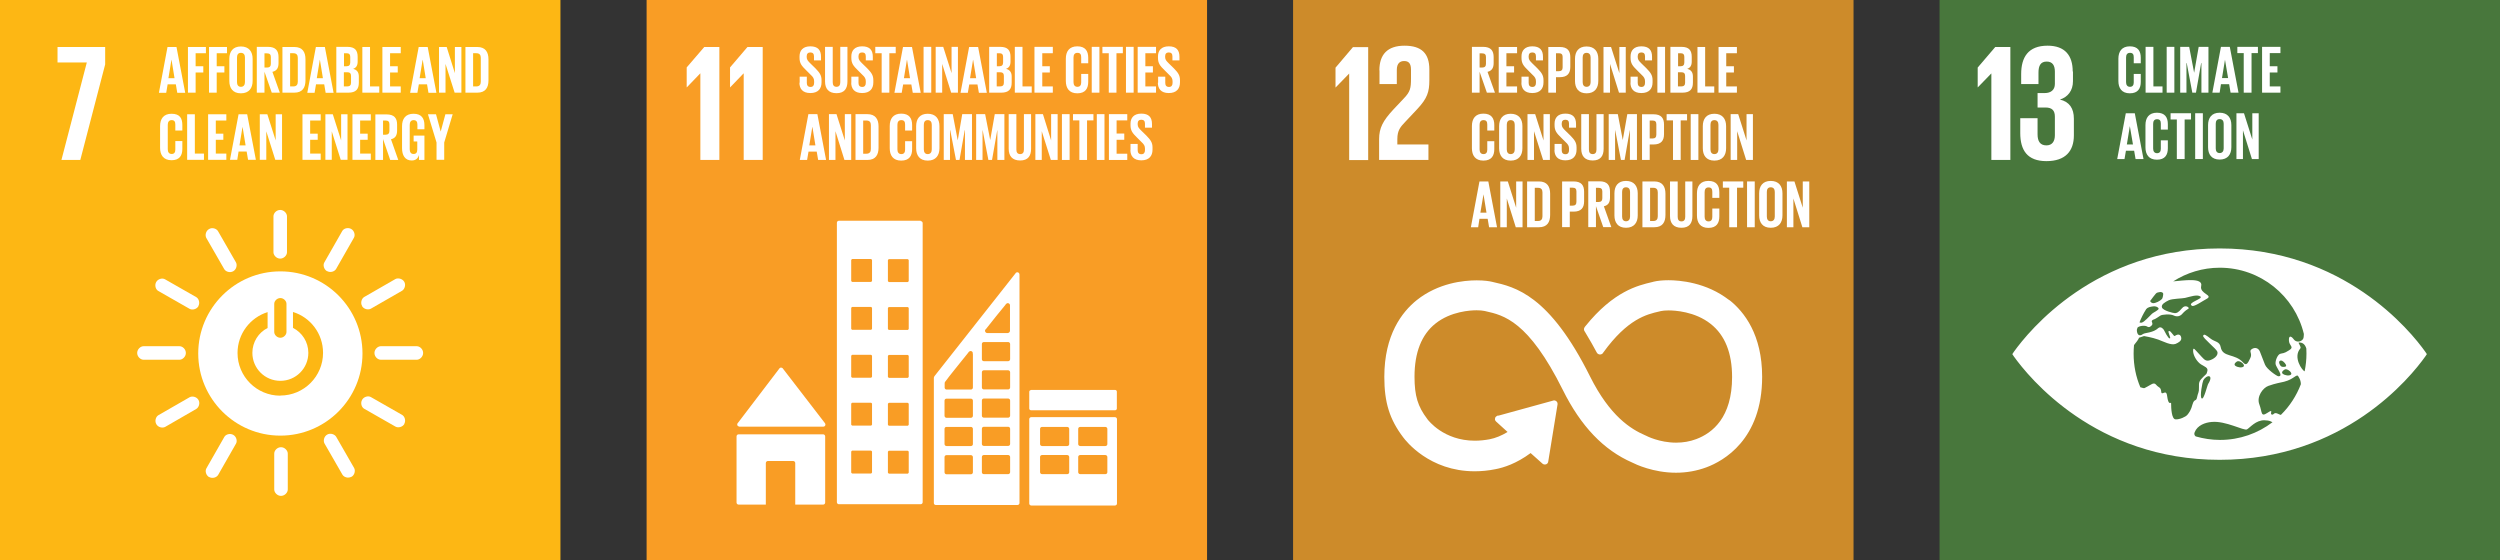 <?xml version="1.0" encoding="UTF-8"?>
<svg xmlns="http://www.w3.org/2000/svg" viewBox="0 0 192.08 43.06">
  <rect x="0" y="0" width="192.08" height="43.06" fill="#333333" stroke="none"/>
  <g id="Layer_1" data-name="Layer 1"/>
  <g id="Layer_2" data-name="Layer 2">
    <g id="Layer_1-2" data-name="Layer 1">
      <rect width="43.06" height="43.06" fill="#fdb714"/>
      <polygon points="4.42 4.8 6.67 4.8 4.72 12.29 6.17 12.29 8.08 4.95 8.08 3.61 4.42 3.61 4.42 4.8" fill="#fff"/>
      <path d="M13.18,4.6h0l.23,1.41h-.47l.23-1.41Zm-.31-.99l-.66,3.52h.56l.11-.65h.63l.11,.65h.61l-.67-3.52h-.67Z" fill="#fff"/>
      <polygon points="14.44 3.61 14.44 7.12 15.03 7.12 15.03 5.57 15.62 5.57 15.62 5.09 15.03 5.09 15.03 4.09 15.82 4.09 15.82 3.61 14.44 3.61" fill="#fff"/>
      <polygon points="16.06 3.61 16.06 7.12 16.65 7.12 16.65 5.57 17.24 5.57 17.24 5.09 16.65 5.09 16.65 4.09 17.44 4.09 17.44 3.61 16.06 3.61" fill="#fff"/>
      <path d="M18.82,6.31v-1.89c0-.21-.09-.36-.31-.36s-.3,.15-.3,.36v1.89c0,.21,.09,.36,.3,.36s.31-.15,.31-.36m-1.2-.09v-1.7c0-.55,.27-.95,.89-.95s.9,.4,.9,.95v1.7c0,.54-.27,.95-.9,.95s-.89-.41-.89-.95" fill="#fff"/>
      <path d="M20.32,4.09v1.1h.2c.2,0,.29-.1,.29-.29v-.52c0-.19-.09-.28-.29-.28h-.2Zm0,1.42v1.61h-.59V3.6h.86c.6,0,.81,.3,.81,.79v.45c0,.38-.13,.6-.47,.68l.57,1.6h-.62l-.56-1.61Z" fill="#fff"/>
      <path d="M22.54,6.64c.25,0,.34-.15,.34-.36v-1.84c0-.21-.09-.35-.34-.35h-.25v2.55h.25Zm.93-2.09v1.63c0,.54-.22,.94-.86,.94h-.91V3.61h.91c.64,0,.86,.4,.86,.94" fill="#fff"/>
      <path d="M24.58,4.6h0l.23,1.41h-.47l.23-1.41Zm-.31-.99l-.66,3.52h.56l.11-.65h.63l.11,.65h.61l-.67-3.52h-.67Z" fill="#fff"/>
      <path d="M26.42,5.54v1.1h.26c.2,0,.29-.1,.29-.28v-.53c0-.19-.09-.28-.3-.28h-.25Zm0-.45h.21c.19,0,.28-.1,.28-.29v-.43c0-.19-.09-.28-.28-.28h-.2v1Zm-.59-1.49h.86c.59,0,.79,.28,.79,.77v.36c0,.3-.11,.48-.35,.56,.3,.07,.44,.27,.44,.59v.47c0,.5-.22,.77-.81,.77h-.92V3.6Z" fill="#fff"/>
      <polygon points="27.84 3.61 27.84 7.12 29.14 7.12 29.14 6.64 28.43 6.64 28.43 3.61 27.84 3.61" fill="#fff"/>
      <polygon points="29.38 3.61 29.38 7.12 30.79 7.12 30.79 6.64 29.97 6.64 29.97 5.57 30.56 5.57 30.56 5.09 29.97 5.09 29.97 4.09 30.79 4.09 30.79 3.61 29.38 3.61" fill="#fff"/>
      <path d="M32.48,4.6h0l.23,1.41h-.47l.23-1.41Zm-.31-.99l-.66,3.52h.56l.11-.65h.63l.11,.65h.61l-.67-3.52h-.67Z" fill="#fff"/>
      <polygon points="34.95 3.61 34.95 5.62 34.32 3.61 33.73 3.61 33.73 7.12 34.23 7.12 34.23 4.91 34.93 7.12 35.45 7.12 35.45 3.61 34.95 3.61" fill="#fff"/>
      <path d="M36.6,6.64c.25,0,.34-.15,.34-.36v-1.84c0-.21-.09-.35-.34-.35h-.25v2.55h.25Zm.93-2.09v1.63c0,.54-.22,.94-.86,.94h-.91V3.61h.91c.63,0,.86,.4,.86,.94" fill="#fff"/>
      <path d="M12.3,11.38v-1.69c0-.55,.26-.95,.88-.95,.65,0,.83,.36,.83,.88v.41h-.54v-.46c0-.22-.07-.34-.28-.34s-.3,.15-.3,.36v1.88c0,.21,.09,.36,.3,.36s.28-.14,.28-.34v-.65h.54v.6c0,.5-.21,.87-.83,.87s-.88-.4-.88-.95" fill="#fff"/>
      <polygon points="14.38 8.78 14.38 12.28 15.67 12.28 15.67 11.8 14.97 11.8 14.97 8.78 14.38 8.78" fill="#fff"/>
      <polygon points="15.99 8.78 15.99 12.28 17.39 12.28 17.39 11.8 16.58 11.8 16.58 10.74 17.16 10.74 17.16 10.27 16.58 10.27 16.58 9.26 17.39 9.26 17.39 8.78 15.99 8.78" fill="#fff"/>
      <path d="M18.64,9.77h0l.23,1.4h-.47l.23-1.4Zm-.31-.99l-.66,3.5h.56l.1-.64h.62l.11,.64h.6l-.67-3.5h-.67Z" fill="#fff"/>
      <polygon points="21.18 8.78 21.18 10.79 20.54 8.78 19.96 8.78 19.96 12.28 20.46 12.28 20.46 10.09 21.15 12.28 21.67 12.28 21.67 8.78 21.18 8.78" fill="#fff"/>
      <polygon points="23.24 8.78 23.24 12.28 24.64 12.28 24.64 11.8 23.83 11.8 23.83 10.74 24.41 10.74 24.41 10.27 23.83 10.27 23.83 9.26 24.64 9.26 24.64 8.78 23.24 8.78" fill="#fff"/>
      <polygon points="26.21 8.78 26.21 10.79 25.57 8.78 25 8.78 25 12.28 25.49 12.28 25.49 10.09 26.18 12.28 26.7 12.28 26.7 8.78 26.21 8.78" fill="#fff"/>
      <polygon points="27.08 8.78 27.08 12.28 28.49 12.28 28.49 11.8 27.67 11.8 27.67 10.74 28.25 10.74 28.25 10.27 27.67 10.27 27.67 9.26 28.49 9.26 28.49 8.78 27.08 8.78" fill="#fff"/>
      <path d="M29.43,9.26v1.09h.2c.2,0,.29-.11,.29-.29v-.52c0-.19-.09-.28-.29-.28h-.2Zm0,1.42v1.61h-.59v-3.5h.86c.59,0,.81,.29,.81,.78v.45c0,.38-.13,.6-.47,.68l.56,1.59h-.62l-.55-1.61Z" fill="#fff"/>
      <path d="M31.77,10.42h.84v1.87h-.42v-.38c-.08,.26-.24,.42-.56,.42-.51,0-.74-.4-.74-.94v-1.7c0-.55,.26-.95,.88-.95s.84,.36,.84,.88v.31h-.54v-.36c0-.21-.08-.34-.29-.34s-.3,.15-.3,.36v1.88c0,.21,.09,.36,.29,.36s.29-.11,.29-.34v-.62h-.28v-.46Z" fill="#fff"/>
      <polygon points="34.22 8.78 33.86 10.11 33.86 10.11 33.5 8.78 32.88 8.78 33.54 10.95 33.54 12.28 34.13 12.28 34.13 10.95 34.78 8.78 34.22 8.78" fill="#fff"/>
      <path d="M21.59,38.1c.28,0,.52-.25,.52-.49v-2.76c0-.23-.23-.49-.52-.49s-.52,.25-.52,.49v2.76c0,.23,.23,.49,.52,.49" fill="#fff"/>
      <path d="M21.53,30.4c-1.81,0-3.28-1.47-3.28-3.28,0-1.47,.97-2.72,2.31-3.14v1.22c-.7,.35-1.17,1.08-1.17,1.91,0,1.19,.96,2.15,2.15,2.15s2.15-.96,2.15-2.15c0-.84-.48-1.56-1.18-1.92v-1.22c1.34,.41,2.31,1.66,2.31,3.14,0,1.81-1.47,3.28-3.28,3.28m-.47-7.05c0-.21,.21-.44,.47-.44s.47,.23,.47,.44v2.17c0,.21-.21,.44-.47,.44s-.47-.23-.47-.44v-2.17Zm.47-2.49c-3.48,0-6.31,2.83-6.31,6.31s2.83,6.31,6.31,6.31,6.31-2.82,6.31-6.31-2.83-6.31-6.31-6.31" fill="#fff"/>
      <path d="M14.28,27.12c0-.29-.25-.52-.49-.52h-2.76c-.23,0-.49,.23-.49,.52s.26,.52,.49,.52h2.76c.23,0,.49-.23,.49-.52" fill="#fff"/>
      <path d="M32.51,27.12c0-.29-.25-.52-.49-.52h-2.76c-.23,0-.49,.23-.49,.52s.25,.52,.49,.52h2.76c.23,0,.49-.23,.49-.52" fill="#fff"/>
      <path d="M21.53,19.87c.28,0,.52-.25,.52-.49v-2.76c0-.23-.23-.49-.52-.49s-.52,.25-.52,.49v2.76c0,.23,.23,.49,.52,.49" fill="#fff"/>
      <path d="M15.24,23.52c.14-.25,.04-.57-.16-.69l-2.4-1.37c-.2-.12-.54-.04-.68,.21-.14,.25-.04,.58,.17,.69l2.4,1.37c.2,.11,.54,.04,.68-.21" fill="#fff"/>
      <path d="M31.06,32.57c.14-.25,.04-.57-.16-.69l-2.4-1.37c-.2-.12-.54-.04-.68,.21-.14,.25-.04,.58,.17,.69l2.4,1.37c.2,.11,.54,.04,.68-.21" fill="#fff"/>
      <path d="M25.13,20.83c.25,.14,.57,.04,.69-.16l1.37-2.4c.12-.2,.04-.54-.21-.68-.25-.14-.58-.04-.69,.17l-1.37,2.4c-.12,.2-.04,.54,.21,.68" fill="#fff"/>
      <path d="M16.07,36.65c.25,.14,.57,.04,.69-.16l1.37-2.4c.12-.2,.04-.54-.21-.68-.25-.14-.58-.04-.69,.17l-1.37,2.4c-.12,.2-.04,.54,.21,.68" fill="#fff"/>
      <path d="M17.92,20.84c.25-.14,.32-.48,.21-.68l-1.38-2.4c-.12-.2-.45-.31-.69-.16-.25,.14-.32,.48-.21,.68l1.38,2.4c.12,.2,.44,.3,.69,.16" fill="#fff"/>
      <path d="M27,36.64c.25-.14,.32-.48,.21-.68l-1.38-2.4c-.12-.2-.45-.31-.69-.17-.25,.14-.32,.48-.21,.68l1.38,2.4c.12,.2,.44,.3,.69,.16" fill="#fff"/>
      <path d="M27.81,23.51c.14,.25,.48,.32,.68,.21l2.4-1.38c.2-.12,.31-.45,.17-.69s-.48-.32-.68-.21l-2.4,1.38c-.2,.12-.3,.45-.16,.69" fill="#fff"/>
      <path d="M12.01,32.59c.14,.25,.48,.32,.68,.21l2.39-1.38c.2-.12,.31-.45,.17-.69-.14-.25-.48-.32-.68-.21l-2.4,1.38c-.2,.12-.3,.44-.16,.69" fill="#fff"/>
      <rect x="49.68" width="43.06" height="43.06" fill="#f99d25"/>
      <polygon points="52.76 5.18 52.76 6.71 52.77 6.71 53.8 5.64 53.81 5.64 53.81 12.29 55.27 12.29 55.27 3.61 54.11 3.61 52.76 5.18" fill="#fff"/>
      <polygon points="56.09 5.18 56.09 6.71 56.1 6.71 57.13 5.64 57.14 5.64 57.14 12.29 58.6 12.29 58.6 3.61 57.43 3.61 56.09 5.18" fill="#fff"/>
      <path d="M56.78,32.78h6.48c.09,0,.16-.07,.16-.16,0-.04-.02-.08-.04-.11h0l-3.22-4.18-.03-.04s-.07-.05-.12-.05c-.04,0-.07,.02-.1,.04l-.02,.02-.03,.04-3.14,4.12-.05,.06s-.03,.06-.03,.09c0,.09,.07,.16,.16,.16" fill="#fff"/>
      <path d="M63.24,33.37h-6.49c-.09,0-.16,.07-.16,.16v5.08c0,.09,.07,.16,.16,.16h2.09v-3.19c0-.09,.07-.16,.16-.16h1.94c.09,0,.16,.07,.16,.16v3.19h2.14c.09,0,.16-.07,.16-.16v-5.08c0-.09-.07-.16-.16-.16" fill="#fff"/>
      <path d="M85.08,34.12c0,.09-.07,.15-.16,.15h-1.92c-.09,0-.16-.07-.16-.15v-1.17c0-.09,.07-.15,.16-.15h1.92c.09,0,.16,.07,.16,.15v1.17Zm0,2.16c0,.09-.07,.15-.16,.15h-1.92c-.09,0-.16-.07-.16-.15v-1.17c0-.09,.07-.15,.16-.15h1.92c.09,0,.16,.07,.16,.15v1.17Zm-2.93-2.16c0,.09-.07,.15-.16,.15h-1.92c-.09,0-.16-.07-.16-.15v-1.17c0-.09,.07-.15,.16-.15h1.92c.09,0,.16,.07,.16,.15v1.17Zm0,2.16c0,.09-.07,.15-.16,.15h-1.92c-.09,0-.16-.07-.16-.15v-1.17c0-.09,.07-.15,.16-.15h1.92c.09,0,.16,.07,.16,.15v1.17Zm3.51-4.23h-6.42c-.09,0-.16,.07-.16,.15v6.49c0,.08,.07,.15,.16,.15h6.42c.09,0,.16-.07,.16-.15v-6.49c0-.08-.07-.15-.16-.15" fill="#fff"/>
      <path d="M69.82,21.59s-.04,.08-.08,.08h-1.44s-.08-.04-.08-.08v-1.6s.04-.08,.08-.08h1.44s.08,.04,.08,.08v1.6Zm0,3.68s-.04,.08-.08,.08h-1.44s-.08-.04-.08-.08v-1.6s.04-.08,.08-.08h1.44s.08,.04,.08,.08v1.6Zm0,3.68s-.04,.08-.08,.08h-1.44s-.08-.04-.08-.08v-1.6s.04-.08,.08-.08h1.44s.08,.04,.08,.08v1.6Zm0,3.68s-.04,.08-.08,.08h-1.44s-.08-.04-.08-.08v-1.6s.04-.08,.08-.08h1.44s.08,.04,.08,.08v1.6Zm0,3.68s-.04,.08-.08,.08h-1.44s-.08-.04-.08-.08v-1.6s.04-.08,.08-.08h1.44s.08,.04,.08,.08v1.6Zm-2.82-14.73s-.04,.08-.08,.08h-1.44s-.08-.04-.08-.08v-1.6s.04-.08,.08-.08h1.44s.08,.04,.08,.08v1.6Zm0,3.68s-.04,.08-.08,.08h-1.44s-.08-.04-.08-.08v-1.6s.04-.08,.08-.08h1.44s.08,.04,.08,.08v1.6Zm0,3.68s-.04,.08-.08,.08h-1.44s-.08-.04-.08-.08v-1.6s.04-.08,.08-.08h1.44s.08,.04,.08,.08v1.6Zm0,3.68s-.04,.08-.08,.08h-1.44s-.08-.04-.08-.08v-1.6s.04-.08,.08-.08h1.44s.08,.04,.08,.08v1.6Zm0,3.68s-.04,.08-.08,.08h-1.44s-.08-.04-.08-.08v-1.6s.04-.08,.08-.08h1.44s.08,.04,.08,.08v1.6Zm3.74-19.34h-6.29c-.08,0-.15,.07-.15,.15v21.48c0,.08,.07,.15,.15,.15h6.29c.08,0,.15-.07,.15-.15V17.14c0-.09-.07-.15-.15-.15" fill="#fff"/>
      <path d="M79.22,29.96h6.46c.07,0,.13,.06,.13,.13v1.3c0,.07-.06,.13-.13,.13h-6.47c-.07,0-.13-.06-.13-.13v-1.29c0-.07,.06-.13,.13-.13Z" fill="#fff"/>
      <path d="M77.61,27.6c0,.08-.07,.15-.15,.15h-1.87c-.09,0-.15-.07-.15-.15v-1.17c0-.09,.07-.15,.15-.15h1.87c.08,0,.15,.07,.15,.15v1.17Zm0,2.17c0,.08-.07,.15-.15,.15h-1.87c-.09,0-.15-.07-.15-.15v-1.17c0-.09,.07-.15,.15-.15h1.87c.08,0,.15,.07,.15,.15v1.17Zm0,2.17c0,.08-.07,.15-.15,.15h-1.87c-.09,0-.15-.07-.15-.15v-1.17c0-.09,.07-.15,.15-.15h1.87c.08,0,.15,.07,.15,.15v1.17Zm0,2.17c0,.09-.07,.15-.15,.15h-1.87c-.09,0-.15-.07-.15-.15v-1.17c0-.09,.07-.15,.15-.15h1.87c.08,0,.15,.07,.15,.15v1.17Zm0,2.17c0,.08-.07,.15-.15,.15h-1.87c-.09,0-.15-.07-.15-.15v-1.17c0-.09,.07-.15,.15-.15h1.87c.08,0,.15,.07,.15,.15v1.17Zm-2.86-9.08v2.58c0,.08-.07,.15-.15,.15h-1.87c-.09,0-.15-.07-.15-.15v-.31h0s0-.05,.01-.07c0,0,0,0,0-.02,0,0,0-.02,.01-.02,0,0,.01-.02,.02-.03,.24-.34,1.32-1.67,1.77-2.23l.04-.06s.08-.07,.14-.07c.09,0,.16,.06,.17,.14v.07Zm0,4.75c0,.08-.07,.15-.15,.15h-1.88c-.08,0-.15-.07-.15-.15v-1.17c0-.09,.07-.15,.15-.15h1.88c.08,0,.15,.07,.15,.15v1.17Zm0,2.17c0,.09-.07,.15-.15,.15h-1.88c-.08,0-.15-.07-.15-.15v-1.17c0-.09,.07-.15,.15-.15h1.88c.08,0,.15,.07,.15,.15v1.17Zm0,2.17c0,.08-.07,.15-.15,.15h-1.88c-.08,0-.15-.07-.15-.15v-1.17c0-.09,.07-.15,.15-.15h1.88c.08,0,.15,.07,.15,.15v1.17Zm.98-10.97l.04-.06c.42-.54,1.13-1.42,1.48-1.84l.04-.06s.08-.07,.14-.07c.08,0,.15,.06,.17,.14v1.98c0,.1-.08,.17-.17,.18h-1.58c-.09,0-.17-.08-.17-.18,0-.04,.01-.08,.04-.11m2.6-4.26c-.02-.07-.08-.12-.16-.12-.03,0-.06,.01-.09,.03h-.01l-.05,.07-6.18,7.84-.03,.04s-.05,.07-.05,.12h0v9.63c0,.09,.07,.15,.15,.15h6.28c.08,0,.15-.07,.15-.15V21.11s0-.05-.01-.07" fill="#fff"/>
      <path d="M61.44,6.36v-.47h.55v.48c0,.2,.09,.31,.29,.31,.19,0,.27-.13,.27-.31v-.13c0-.2-.08-.33-.27-.5l-.35-.35c-.34-.33-.5-.53-.5-.94v-.12c0-.44,.25-.77,.83-.77s.82,.29,.82,.8v.28h-.54v-.31c0-.2-.09-.3-.28-.3-.17,0-.28,.09-.28,.29v.07c0,.2,.11,.31,.28,.48l.38,.37c.32,.33,.48,.53,.48,.92v.17c0,.48-.26,.82-.86,.82s-.84-.34-.84-.8" fill="#fff"/>
      <path d="M65.11,3.6v2.66c0,.54-.23,.9-.84,.9s-.88-.35-.88-.9V3.6h.59v2.72c0,.21,.08,.35,.29,.35s.29-.14,.29-.35V3.6h.54Z" fill="#fff"/>
      <path d="M65.41,6.36v-.47h.55v.48c0,.2,.09,.31,.29,.31,.19,0,.27-.13,.27-.31v-.13c0-.2-.08-.33-.27-.5l-.35-.35c-.34-.33-.49-.53-.49-.94v-.12c0-.44,.25-.77,.83-.77s.82,.29,.82,.8v.28h-.54v-.31c0-.2-.09-.3-.28-.3-.17,0-.28,.09-.28,.29v.07c0,.2,.11,.31,.28,.48l.38,.37c.32,.33,.48,.53,.48,.92v.17c0,.48-.26,.82-.86,.82s-.84-.34-.84-.8" fill="#fff"/>
      <polygon points="67.25 3.6 67.25 4.09 67.74 4.09 67.74 7.12 68.33 7.12 68.33 4.09 68.82 4.09 68.82 3.6 67.25 3.6" fill="#fff"/>
      <path d="M69.69,4.6h0l.23,1.41h-.47l.23-1.41Zm-.31-.99l-.66,3.52h.56l.11-.64h.63l.11,.64h.61l-.67-3.52h-.67Z" fill="#fff"/>
      <rect x="70.96" y="3.6" width=".59" height="3.52" fill="#fff"/>
      <polygon points="73.11 3.6 73.11 5.62 72.47 3.6 71.89 3.6 71.89 7.12 72.39 7.12 72.39 4.91 73.08 7.12 73.6 7.12 73.6 3.6 73.11 3.6" fill="#fff"/>
      <path d="M74.77,4.6h0l.23,1.41h-.47l.23-1.41Zm-.31-.99l-.66,3.52h.56l.11-.64h.63l.11,.64h.61l-.67-3.52h-.67Z" fill="#fff"/>
      <path d="M76.58,5.54v1.1h.26c.2,0,.29-.1,.29-.28v-.53c0-.19-.09-.28-.3-.28h-.25Zm0-.45h.21c.19,0,.28-.1,.28-.29v-.43c0-.19-.09-.28-.28-.28h-.2v1Zm-.59-1.49h.86c.59,0,.79,.28,.79,.77v.36c0,.3-.11,.48-.35,.56,.3,.07,.44,.27,.44,.59v.47c0,.5-.22,.77-.81,.77h-.92V3.6Z" fill="#fff"/>
      <polygon points="77.97 3.6 77.97 7.12 79.27 7.12 79.27 6.64 78.56 6.64 78.56 3.6 77.97 3.6" fill="#fff"/>
      <polygon points="79.48 3.6 79.48 7.12 80.89 7.12 80.89 6.64 80.08 6.64 80.08 5.57 80.66 5.57 80.66 5.09 80.08 5.09 80.08 4.09 80.89 4.09 80.89 3.6 79.48 3.6" fill="#fff"/>
      <path d="M81.89,6.21v-1.7c0-.55,.26-.95,.88-.95s.84,.36,.84,.88v.42h-.54v-.46c0-.22-.07-.34-.29-.34s-.3,.15-.3,.36v1.89c0,.21,.09,.36,.3,.36s.29-.14,.29-.34v-.65h.54v.61c0,.5-.21,.88-.84,.88s-.88-.41-.88-.95" fill="#fff"/>
      <rect x="83.88" y="3.6" width=".59" height="3.52" fill="#fff"/>
      <polygon points="84.7 3.6 84.7 4.09 85.19 4.09 85.19 7.12 85.78 7.12 85.78 4.09 86.27 4.09 86.27 3.6 84.7 3.6" fill="#fff"/>
      <rect x="86.51" y="3.6" width=".59" height="3.52" fill="#fff"/>
      <polygon points="87.41 3.6 87.41 7.12 88.82 7.12 88.82 6.64 88 6.64 88 5.57 88.58 5.57 88.58 5.09 88 5.09 88 4.09 88.82 4.09 88.82 3.6 87.41 3.6" fill="#fff"/>
      <path d="M88.98,6.36v-.47h.55v.48c0,.2,.09,.31,.29,.31,.19,0,.27-.13,.27-.31v-.13c0-.2-.08-.33-.27-.5l-.35-.35c-.34-.33-.5-.53-.5-.94v-.12c0-.44,.25-.77,.83-.77s.82,.29,.82,.8v.28h-.54v-.31c0-.2-.09-.3-.28-.3-.17,0-.28,.09-.28,.29v.07c0,.2,.11,.31,.28,.48l.38,.37c.32,.33,.48,.53,.48,.92v.17c0,.48-.26,.82-.86,.82s-.84-.34-.84-.8" fill="#fff"/>
      <path d="M62.42,9.76h0l.23,1.41h-.47l.23-1.41Zm-.31-.99l-.66,3.52h.56l.11-.64h.63l.11,.64h.61l-.67-3.52h-.67Z" fill="#fff"/>
      <polygon points="64.91 8.77 64.91 10.79 64.27 8.77 63.69 8.77 63.69 12.29 64.19 12.29 64.19 10.08 64.88 12.29 65.4 12.29 65.4 8.77 64.91 8.77" fill="#fff"/>
      <path d="M66.57,11.81c.25,0,.34-.15,.34-.36v-1.84c0-.21-.09-.35-.34-.35h-.25v2.55h.25Zm.93-2.09v1.63c0,.54-.22,.94-.86,.94h-.91v-3.52h.91c.63,0,.86,.4,.86,.94" fill="#fff"/>
      <path d="M68.36,11.38v-1.7c0-.55,.26-.95,.88-.95s.84,.36,.84,.88v.42h-.54v-.46c0-.22-.07-.34-.29-.34s-.3,.15-.3,.36v1.89c0,.21,.09,.36,.3,.36s.29-.14,.29-.34v-.65h.54v.61c0,.5-.21,.88-.84,.88s-.88-.41-.88-.95" fill="#fff"/>
      <path d="M71.59,11.48v-1.89c0-.21-.09-.36-.31-.36s-.3,.15-.3,.36v1.89c0,.21,.09,.36,.3,.36s.31-.15,.31-.36m-1.2-.09v-1.7c0-.55,.27-.95,.89-.95s.9,.4,.9,.95v1.7c0,.54-.27,.95-.9,.95s-.89-.41-.89-.95" fill="#fff"/>
      <polygon points="73.93 8.77 73.59 10.76 73.58 10.76 73.2 8.77 72.51 8.77 72.51 12.29 72.99 12.29 72.99 10.01 73.01 10.01 73.45 12.29 73.72 12.29 74.12 10.01 74.14 10.01 74.14 12.29 74.68 12.29 74.68 8.77 73.93 8.77" fill="#fff"/>
      <polygon points="76.43 8.77 76.08 10.76 76.08 10.76 75.69 8.77 75 8.77 75 12.29 75.49 12.29 75.49 10.01 75.5 10.01 75.94 12.29 76.22 12.29 76.62 10.01 76.63 10.01 76.63 12.29 77.17 12.29 77.17 8.77 76.43 8.77" fill="#fff"/>
      <path d="M79.22,8.77v2.66c0,.54-.23,.9-.84,.9s-.88-.35-.88-.9v-2.66h.59v2.72c0,.21,.08,.35,.29,.35s.29-.14,.29-.35v-2.72h.54Z" fill="#fff"/>
      <polygon points="80.76 8.77 80.76 10.79 80.13 8.77 79.55 8.77 79.55 12.29 80.04 12.29 80.04 10.08 80.74 12.29 81.26 12.29 81.26 8.77 80.76 8.77" fill="#fff"/>
      <rect x="81.59" y="8.77" width=".59" height="3.52" fill="#fff"/>
      <polygon points="82.44 8.77 82.44 9.25 82.93 9.25 82.93 12.29 83.52 12.29 83.52 9.25 84.01 9.25 84.01 8.77 82.44 8.77" fill="#fff"/>
      <rect x="84.27" y="8.77" width=".59" height="3.52" fill="#fff"/>
      <polygon points="85.2 8.77 85.2 12.29 86.61 12.29 86.61 11.81 85.79 11.81 85.79 10.74 86.38 10.74 86.38 10.26 85.79 10.26 85.79 9.25 86.61 9.25 86.61 8.77 85.2 8.77" fill="#fff"/>
      <path d="M86.86,11.53v-.47h.55v.48c0,.2,.09,.31,.29,.31,.19,0,.27-.13,.27-.31v-.13c0-.2-.08-.33-.27-.5l-.35-.35c-.34-.33-.49-.53-.49-.94v-.12c0-.44,.25-.77,.83-.77s.82,.29,.82,.8v.28h-.54v-.31c0-.2-.09-.3-.28-.3-.17,0-.28,.09-.28,.29v.07c0,.2,.11,.31,.28,.48l.38,.37c.32,.33,.48,.53,.48,.92v.17c0,.48-.26,.82-.86,.82s-.84-.34-.84-.8" fill="#fff"/>
      <rect x="99.35" width="43.06" height="43.06" fill="#cd8b2a"/>
      <polygon points="103.65 5.66 103.66 5.66 103.66 12.3 105.12 12.3 105.12 3.62 103.95 3.62 102.61 5.2 102.61 6.72 102.62 6.72 103.65 5.66" fill="#fff"/>
      <path d="M105.99,5.41v1.05h1.33v-1.09c0-.52,.26-.68,.56-.68,.28,0,.53,.11,.53,.65v.71c0,.72-.06,1-.54,1.5l-.82,.87c-.79,.85-1.09,1.41-1.09,2.27v1.6h3.79v-1.19h-2.39v-.41c0-.68,.24-.94,.61-1.33l.93-.99c.76-.81,.92-1.32,.92-2.19v-.84c0-1.24-.6-1.83-1.91-1.83s-1.93,.68-1.93,1.9" fill="#fff"/>
      <path d="M132.87,23.07c-1.76-1.39-3.86-1.54-4.68-1.54-.43,0-.84,.04-1.13,.11l-.11,.03c-1.11,.26-2.97,.7-5.14,3.39l-.06,.08c-.04,.05-.05,.11-.05,.16,0,.05,.01,.1,.04,.14l.05,.08c.36,.6,.66,1.12,.89,1.56,.08,.16,.31,.22,.46,.07,.02-.02,.03-.04,.04-.06,1.87-2.59,3.34-2.94,4.31-3.16l.12-.03c.13-.03,.35-.05,.59-.05,.45,0,2.02,.07,3.24,1.04,1.09,.86,1.64,2.23,1.64,4.08,0,3.1-1.5,4.3-2.76,4.77-.48,.18-1,.27-1.54,.27-1.29,0-2.29-.52-2.3-.53l-.09-.04c-1.08-.47-2.69-1.45-4.22-4.51-3.13-6.28-5.76-6.88-7.5-7.27l-.09-.02c-.13-.03-.51-.1-1.12-.1-1.01,0-2.95,.2-4.61,1.52-1.13,.91-2.49,2.66-2.49,5.9,0,1.97,.41,3.27,1.45,4.64,.2,.27,2.01,2.61,5.49,2.61,.52,0,1.05-.05,1.59-.16,.64-.12,1.62-.43,2.71-1.24l.92,.82c.1,.09,.28,.08,.37-.02,.04-.05,.07-.11,.07-.18l.71-4.36v-.05c0-.07-.03-.14-.09-.19-.05-.04-.11-.07-.18-.07h0l-4.25,1.17h-.08c-.05,.03-.1,.05-.14,.09-.05,.05-.07,.12-.07,.19,0,.07,.04,.14,.09,.18l.88,.8c-.46,.28-.92,.47-1.38,.56-.38,.07-.76,.11-1.13,.11-2.41,0-3.59-1.58-3.64-1.64l-.02-.03c-.73-.96-.98-1.78-.98-3.25,0-1.85,.54-3.23,1.61-4.08,1.19-.95,2.72-1.02,3.16-1.02,.24,0,.46,.02,.6,.05l.09,.02c1.39,.31,3.29,.74,5.93,6.04,1.39,2.8,3.14,4.63,5.34,5.59,.25,.13,1.62,.78,3.36,.78,.81,0,1.6-.14,2.35-.42,1.28-.48,4.27-2.11,4.27-6.95,0-3.23-1.37-4.99-2.52-5.9" fill="#fff"/>
      <path d="M113.68,4.09v1.1h.2c.2,0,.29-.1,.29-.29v-.52c0-.19-.09-.28-.29-.28h-.2Zm0,1.42v1.61h-.59V3.6h.86c.6,0,.81,.3,.81,.79v.45c0,.38-.14,.6-.47,.68l.57,1.6h-.62l-.56-1.61Z" fill="#fff"/>
      <polygon points="115.15 3.61 115.15 7.12 116.56 7.12 116.56 6.64 115.74 6.64 115.74 5.57 116.33 5.57 116.33 5.09 115.74 5.09 115.74 4.09 116.56 4.09 116.56 3.61 115.15 3.61" fill="#fff"/>
      <path d="M116.9,6.36v-.47h.55v.48c0,.2,.09,.31,.29,.31,.19,0,.27-.13,.27-.31v-.13c0-.2-.08-.33-.27-.5l-.35-.35c-.34-.33-.49-.53-.49-.94v-.12c0-.44,.25-.77,.83-.77s.82,.29,.82,.8v.28h-.54v-.31c0-.2-.09-.3-.28-.3-.17,0-.28,.09-.28,.29v.07c0,.2,.11,.31,.28,.48l.38,.37c.32,.33,.48,.53,.48,.92v.17c0,.48-.26,.82-.86,.82s-.84-.34-.84-.8" fill="#fff"/>
      <path d="M119.55,4.09v1.38h.22c.2,0,.29-.1,.29-.29v-.81c0-.19-.09-.28-.29-.28h-.22Zm-.59-.48h.88c.6,0,.81,.3,.81,.79v.74c0,.49-.22,.79-.81,.79h-.29v1.19h-.59V3.6Z" fill="#fff"/>
      <path d="M122.21,6.31v-1.89c0-.21-.09-.36-.31-.36s-.3,.15-.3,.36v1.89c0,.21,.09,.36,.3,.36s.31-.15,.31-.36m-1.2-.09v-1.7c0-.55,.27-.95,.89-.95s.9,.4,.9,.95v1.7c0,.54-.27,.95-.9,.95s-.89-.41-.89-.95" fill="#fff"/>
      <polygon points="124.42 3.61 124.42 5.62 123.78 3.61 123.2 3.61 123.2 7.12 123.7 7.12 123.7 4.91 124.39 7.12 124.91 7.12 124.91 3.61 124.42 3.61" fill="#fff"/>
      <path d="M125.28,6.36v-.47h.55v.48c0,.2,.09,.31,.29,.31,.19,0,.27-.13,.27-.31v-.13c0-.2-.08-.33-.27-.5l-.35-.35c-.34-.33-.49-.53-.49-.94v-.12c0-.44,.25-.77,.83-.77s.82,.29,.82,.8v.28h-.54v-.31c0-.2-.09-.3-.28-.3-.17,0-.28,.09-.28,.29v.07c0,.2,.11,.31,.28,.48l.38,.37c.32,.33,.48,.53,.48,.92v.17c0,.48-.26,.82-.86,.82s-.84-.34-.84-.8" fill="#fff"/>
      <rect x="127.34" y="3.6" width=".59" height="3.52" fill="#fff"/>
      <path d="M128.92,5.54v1.1h.26c.2,0,.29-.1,.29-.28v-.53c0-.19-.09-.28-.3-.28h-.25Zm0-.45h.21c.19,0,.28-.1,.28-.29v-.43c0-.19-.09-.28-.28-.28h-.2v1Zm-.59-1.49h.86c.59,0,.79,.28,.79,.77v.36c0,.3-.11,.48-.35,.56,.3,.07,.44,.27,.44,.59v.47c0,.5-.22,.77-.81,.77h-.92V3.6Z" fill="#fff"/>
      <polygon points="130.42 3.61 130.42 7.12 131.71 7.12 131.71 6.64 131.01 6.64 131.01 3.61 130.42 3.61" fill="#fff"/>
      <polygon points="132.04 3.61 132.04 7.12 133.45 7.12 133.45 6.64 132.63 6.64 132.63 5.57 133.22 5.57 133.22 5.09 132.63 5.09 132.63 4.09 133.45 4.09 133.45 3.61 132.04 3.61" fill="#fff"/>
      <path d="M113.09,11.38v-1.7c0-.55,.26-.95,.88-.95s.84,.36,.84,.88v.42h-.54v-.46c0-.22-.07-.34-.29-.34s-.3,.15-.3,.36v1.89c0,.21,.09,.36,.3,.36s.29-.14,.29-.34v-.65h.54v.61c0,.5-.21,.88-.84,.88s-.88-.41-.88-.95" fill="#fff"/>
      <path d="M116.38,11.48v-1.89c0-.21-.09-.36-.31-.36s-.3,.15-.3,.36v1.89c0,.21,.09,.36,.3,.36s.31-.15,.31-.36m-1.2-.09v-1.7c0-.55,.27-.95,.89-.95s.9,.4,.9,.95v1.7c0,.54-.27,.95-.9,.95s-.89-.41-.89-.95" fill="#fff"/>
      <polygon points="118.59 8.77 118.59 10.79 117.95 8.77 117.36 8.77 117.36 12.29 117.86 12.29 117.86 10.08 118.56 12.29 119.08 12.29 119.08 8.77 118.59 8.77" fill="#fff"/>
      <path d="M119.44,11.53v-.47h.55v.48c0,.2,.09,.31,.29,.31,.19,0,.27-.13,.27-.31v-.13c0-.2-.08-.33-.27-.5l-.35-.35c-.34-.33-.49-.53-.49-.94v-.12c0-.44,.25-.77,.83-.77s.82,.29,.82,.8v.28h-.54v-.31c0-.2-.09-.3-.28-.3-.17,0-.28,.09-.28,.29v.07c0,.2,.11,.31,.28,.48l.38,.37c.32,.33,.48,.53,.48,.92v.17c0,.48-.26,.82-.86,.82s-.84-.34-.84-.8" fill="#fff"/>
      <path d="M123.21,8.77v2.66c0,.54-.23,.9-.84,.9s-.88-.35-.88-.9v-2.66h.59v2.72c0,.21,.08,.35,.29,.35s.29-.14,.29-.35v-2.72h.54Z" fill="#fff"/>
      <polygon points="125.03 8.77 124.68 10.76 124.68 10.76 124.3 8.77 123.6 8.77 123.6 12.29 124.09 12.29 124.09 10.01 124.1 10.01 124.54 12.29 124.82 12.29 125.22 10.01 125.23 10.01 125.23 12.29 125.77 12.29 125.77 8.77 125.03 8.77" fill="#fff"/>
      <path d="M126.75,9.26v1.38h.22c.2,0,.29-.1,.29-.29v-.81c0-.19-.09-.28-.29-.28h-.22Zm-.59-.48h.88c.6,0,.81,.3,.81,.79v.74c0,.49-.22,.79-.81,.79h-.29v1.19h-.59v-3.52Z" fill="#fff"/>
      <polygon points="128.05 8.77 128.05 9.25 128.54 9.25 128.54 12.29 129.13 12.29 129.13 9.25 129.62 9.25 129.62 8.77 128.05 8.77" fill="#fff"/>
      <rect x="129.9" y="8.77" width=".59" height="3.52" fill="#fff"/>
      <path d="M132.03,11.48v-1.89c0-.21-.09-.36-.31-.36s-.3,.15-.3,.36v1.89c0,.21,.09,.36,.3,.36s.31-.15,.31-.36m-1.2-.09v-1.7c0-.55,.27-.95,.89-.95s.9,.4,.9,.95v1.7c0,.54-.27,.95-.9,.95s-.89-.41-.89-.95" fill="#fff"/>
      <polygon points="134.19 8.77 134.19 10.79 133.55 8.77 132.97 8.77 132.97 12.29 133.47 12.29 133.47 10.08 134.16 12.29 134.68 12.29 134.68 8.77 134.19 8.77" fill="#fff"/>
      <path d="M113.98,14.93h0l.23,1.41h-.47l.24-1.41Zm-.31-.99l-.66,3.52h.56l.1-.65h.63l.11,.65h.61l-.67-3.52h-.67Z" fill="#fff"/>
      <polygon points="116.49 13.94 116.49 15.96 115.85 13.94 115.27 13.94 115.27 17.46 115.77 17.46 115.77 15.25 116.46 17.46 116.98 17.46 116.98 13.94 116.49 13.94" fill="#fff"/>
      <path d="M118.17,16.98c.25,0,.34-.15,.34-.36v-1.84c0-.21-.09-.35-.34-.35h-.25v2.55h.25Zm.93-2.09v1.63c0,.54-.22,.94-.86,.94h-.91v-3.52h.91c.63,0,.86,.4,.86,.94" fill="#fff"/>
      <path d="M120.61,14.42v1.38h.22c.2,0,.29-.1,.29-.29v-.81c0-.19-.09-.28-.29-.28h-.22Zm-.59-.48h.88c.6,0,.81,.3,.81,.79v.74c0,.49-.22,.79-.81,.79h-.29v1.19h-.59v-3.52Z" fill="#fff"/>
      <path d="M122.62,14.42v1.1h.2c.2,0,.29-.1,.29-.29v-.52c0-.19-.09-.28-.29-.28h-.2Zm0,1.42v1.61h-.59v-3.52h.86c.6,0,.81,.3,.81,.79v.45c0,.38-.13,.6-.47,.68l.57,1.6h-.62l-.56-1.61Z" fill="#fff"/>
      <path d="M125.24,16.64v-1.89c0-.21-.09-.36-.31-.36s-.3,.15-.3,.36v1.89c0,.21,.09,.36,.3,.36s.31-.15,.31-.36m-1.2-.09v-1.7c0-.55,.27-.95,.89-.95s.9,.4,.9,.95v1.7c0,.54-.27,.95-.9,.95s-.89-.41-.89-.95" fill="#fff"/>
      <path d="M127.03,16.98c.25,0,.34-.15,.34-.36v-1.84c0-.21-.09-.35-.34-.35h-.25v2.55h.25Zm.93-2.09v1.63c0,.54-.22,.94-.86,.94h-.91v-3.52h.91c.63,0,.86,.4,.86,.94" fill="#fff"/>
      <path d="M130.03,13.94v2.66c0,.54-.23,.9-.84,.9s-.88-.35-.88-.9v-2.66h.59v2.72c0,.21,.08,.35,.29,.35s.29-.14,.29-.35v-2.72h.54Z" fill="#fff"/>
      <path d="M130.38,16.55v-1.7c0-.55,.26-.95,.88-.95s.84,.36,.84,.88v.42h-.54v-.46c0-.22-.07-.34-.29-.34s-.3,.15-.3,.36v1.89c0,.21,.09,.36,.3,.36s.29-.14,.29-.34v-.65h.54v.61c0,.5-.21,.88-.84,.88s-.88-.41-.88-.95" fill="#fff"/>
      <polygon points="132.37 13.94 132.37 14.42 132.86 14.42 132.86 17.46 133.46 17.46 133.46 14.42 133.94 14.42 133.94 13.94 132.37 13.94" fill="#fff"/>
      <rect x="134.23" y="13.94" width=".59" height="3.52" fill="#fff"/>
      <path d="M136.36,16.64v-1.89c0-.21-.09-.36-.31-.36s-.3,.15-.3,.36v1.89c0,.21,.09,.36,.3,.36s.31-.15,.31-.36m-1.2-.09v-1.7c0-.55,.27-.95,.89-.95s.9,.4,.9,.95v1.7c0,.54-.27,.95-.9,.95s-.89-.41-.89-.95" fill="#fff"/>
      <polygon points="138.51 13.94 138.51 15.96 137.87 13.94 137.29 13.94 137.29 17.46 137.79 17.46 137.79 15.25 138.48 17.46 139.01 17.46 139.01 13.94 138.51 13.94" fill="#fff"/>
      <rect x="149.02" width="43.06" height="43.06" fill="#48773c"/>
      <polygon points="154.46 3.61 154.46 12.29 153 12.29 153 5.65 152.99 5.65 151.96 6.71 151.95 6.71 151.95 5.19 153.3 3.61 154.46 3.61" fill="#fff"/>
      <path d="M159.27,5.49v.75c0,.73-.4,1.22-1,1.41,.73,.17,1.07,.68,1.07,1.47v1.28c0,1.2-.64,1.98-2.11,1.98s-2.01-.84-2.01-2.16v-1.14h1.33v1.24c0,.51,.18,.85,.68,.85,.45,0,.65-.32,.65-.78v-1.43c0-.46-.21-.7-.72-.7h-.61v-1.11h.55c.47,0,.78-.24,.78-.7v-.94c0-.47-.17-.78-.63-.78s-.63,.31-.63,.85v.88h-1.33v-.77c0-1.28,.53-2.18,2.03-2.18,1.34,0,1.93,.76,1.93,1.98" fill="#fff"/>
      <path d="M177.07,28.53c-.18-.05-.92-1.08-.33-1.76,.1-.11-.2-.44-.12-.45,.32-.03,.5,.18,.58,.46,0,.13,.01,.25,.01,.39,0,.46-.05,.92-.14,1.36m-1.82,3.35c-.07-.02-.14-.04-.21-.08-.36-.18-.32,.11-.5,.05-.18-.07,.2-.48-.33-.13-.53,.35-.39-.05-.62-.65-.23-.59,.27-1.27,.69-1.42,.58-.21,.94-.25,1.21-.32,.8-.2,.97-.67,1.11-.39,.03,.05,.05,.11,.08,.15,.05,.09,.1,.26,.1,.43-.34,.89-.86,1.69-1.52,2.34m-4.69,1.94c-.65,0-1.28-.1-1.87-.27-.09-.07-.14-.18-.08-.32,.21-.54,.82-.75,1.3-.79,1.08-.11,2.49,.7,2.72,.57,.23-.13,.68-.72,1.35-.7,.46,.02,.45,.09,.61,.15-1.12,.85-2.51,1.36-4.03,1.36m-.9-4.33c-.09,.15-.34,1.27-.51,1.14-.17-.13,.07-1.3,.12-1.38,.26-.48,.83-.46,.39,.25m2.71-1.32c-.13,.12-.47,.07-.64-.06-.17-.13,.11-.35,.21-.35,.22-.02,.56,.29,.43,.41m2.93,.01c-.07-.03-.14-.1-.19-.26-.05-.16,.08-.25,.22-.19,.14,.07,.31,.27,.31,.38s-.27,.1-.34,.07m.28,.2c.22-.02,.56,.29,.43,.41-.13,.12-.46,.07-.63-.06-.17-.13,.11-.34,.21-.35m-7.13,2.65c-.13,.51-.28,.69-.41,.85-.13,.16-.6,.37-.91,.35-.3-.02-.34-.83-.34-1.24,0-.14-.2,.28-.31-.58-.07-.55-.42,.06-.45-.31s-.2-.29-.39-.53c-.18-.23-.42,.02-.67,.14-.26,.11-.15,.18-.52,.06,0,0-.01,0-.02,0-.34-.79-.52-1.67-.52-2.58,0-.22,.01-.45,.03-.66,.01-.02,.03-.04,.04-.06,.35-.42,.34-.51,.34-.51l.39-.13s.62,.1,1.09,.27c.39,.14,.99,.47,1.34,.33,.25-.11,.46-.24,.43-.46-.03-.27-.24-.33-.49-.15-.09,.07-.29-.4-.45-.38-.16,.02,.19,.55,.06,.57-.13,.02-.4-.55-.45-.64-.04-.09-.25-.32-.44-.15-.39,.37-1.03,.35-1.16,.45-.39,.29-.49-.1-.48-.33l.05-.16c.13-.14,.58-.19,.74-.08,.17,.11,.29-.03,.36-.1,.07-.07,.04-.18,0-.27-.04-.09,.08-.16,.17-.18,.09-.02,.39-.23,.5-.3,.12-.07,.73-.14,1.01,0,.28,.14,.53,.03,.66-.13,.17-.2,.39-.35,.48-.4,.1-.05-.24-.36-.51-.02-.28,.34-.42,.37-.54,.37s-.9-.19-.99-.43c-.09-.24,.24-.42,.52-.56,.28-.13,1.06-.13,1.25-.18,.4-.09,.92-.29,1.18-.11,.26,.18-1.08,.48-.64,.72,.16,.09,.87-.41,1.11-.53,.57-.3-.55-.39-.41-.99,.17-.68-1.38-.42-2.15-.36,1.03-.66,2.26-1.05,3.58-1.05,3.13,0,5.76,2.17,6.46,5.09,0,.14-.02,.25-.03,.31-.06,.24-.52,.45-.78,.06-.07-.1-.35-.36-.34,.1,0,.46,.45,.51,.02,.78-.42,.28-.5,.21-.7,.28-.19,.07-.39,.54-.34,.8,.05,.25,.65,.95,.21,.92-.11,0-.9-.55-1.03-.9-.14-.37-.29-.73-.39-1-.11-.28-.39-.35-.63-.18-.24,.16,.07,.32-.1,.67s-.29,.65-.54,.37c-.65-.74-1.59-.38-1.74-1.2-.08-.45-.47-.4-.79-.66-.32-.25-.5-.39-.56-.21-.05,.16,1.02,1,1.09,1.22,.11,.32-.32,.6-.64,.68-.32,.07-.45-.18-.76-.5-.31-.32-.44-.55-.46-.3-.03,.37,.29,.9,.61,1.1,.27,.17,.57,.25,.48,.53-.09,.28,0,.12-.3,.42-.3,.3-.36,.39-.34,.81,.02,.41-.09,.44-.15,.78-.07,.35-.21,.05-.35,.55m-3.57-7.32s.03-.04,.04-.04c.12-.14,.36-.17,.52-.19,.17-.03,.39,.06,.41,.17,.03,.11-.42,.31-.5,.39-.23,.21-.59,.64-.8,.69-.07,.01-.13,0-.17-.02,.14-.35,.3-.68,.5-.99m.34-.68c.09-.13,.37-.49,.41-.53,.07-.1,.22-.11,.32-.13,.1-.02,.24,.04,.25,.11,.02,.07-.04,.37-.09,.42-.14,.15-.5,.35-.71,.32-.15-.03-.21-.14-.19-.19m21.13,3.93c-1.13-1.59-6.26-7.94-15.8-7.94s-14.67,6.35-15.81,7.94c-.05,.07-.09,.13-.12,.18,.04,.05,.07,.11,.12,.18,1.14,1.59,6.26,7.94,15.81,7.94s14.67-6.35,15.8-7.94c.05-.07,.09-.13,.12-.18-.03-.05-.07-.11-.12-.18" fill="#fff"/>
      <path d="M162.76,6.21v-1.7c0-.55,.26-.95,.88-.95s.84,.36,.84,.88v.42h-.54v-.46c0-.22-.07-.34-.29-.34s-.3,.15-.3,.36v1.89c0,.21,.09,.36,.3,.36s.29-.14,.29-.34v-.65h.54v.61c0,.5-.21,.88-.84,.88s-.88-.41-.88-.95" fill="#fff"/>
      <polygon points="164.85 3.6 164.85 7.12 166.15 7.12 166.15 6.64 165.45 6.64 165.45 3.6 164.85 3.6" fill="#fff"/>
      <rect x="166.47" y="3.6" width=".59" height="3.52" fill="#fff"/>
      <polygon points="168.93 3.6 168.58 5.59 168.58 5.59 168.2 3.6 167.51 3.6 167.51 7.12 167.99 7.12 167.99 4.84 168.01 4.84 168.44 7.12 168.72 7.12 169.12 4.84 169.14 4.84 169.14 7.12 169.68 7.12 169.68 3.6 168.93 3.6" fill="#fff"/>
      <path d="M170.95,4.59h0l.24,1.41h-.47l.23-1.41Zm-.31-.99l-.66,3.52h.56l.1-.65h.63l.11,.65h.61l-.67-3.52h-.67Z" fill="#fff"/>
      <polygon points="171.9 3.6 171.9 4.08 172.39 4.08 172.39 7.12 172.99 7.12 172.99 4.08 173.48 4.08 173.48 3.6 171.9 3.6" fill="#fff"/>
      <polygon points="173.8 3.6 173.8 7.12 175.21 7.12 175.21 6.64 174.39 6.64 174.39 5.57 174.98 5.57 174.98 5.09 174.39 5.09 174.39 4.08 175.21 4.08 175.21 3.6 173.8 3.6" fill="#fff"/>
      <path d="M163.64,9.69h0l.24,1.41h-.47l.23-1.41Zm-.31-.99l-.66,3.52h.56l.11-.64h.63l.11,.64h.61l-.67-3.52h-.67Z" fill="#fff"/>
      <path d="M164.84,11.31v-1.7c0-.55,.26-.95,.88-.95s.84,.36,.84,.88v.42h-.54v-.46c0-.22-.07-.34-.29-.34s-.3,.15-.3,.36v1.89c0,.21,.09,.36,.3,.36s.29-.14,.29-.34v-.65h.54v.61c0,.5-.21,.88-.84,.88s-.88-.41-.88-.95" fill="#fff"/>
      <polygon points="166.77 8.7 166.77 9.18 167.25 9.18 167.25 12.22 167.85 12.22 167.85 9.18 168.34 9.18 168.34 8.7 166.77 8.7" fill="#fff"/>
      <rect x="168.66" y="8.7" width=".59" height="3.52" fill="#fff"/>
      <path d="M170.85,11.4v-1.89c0-.21-.09-.36-.31-.36s-.3,.15-.3,.36v1.89c0,.21,.09,.36,.3,.36s.31-.15,.31-.36m-1.2-.09v-1.7c0-.55,.27-.95,.89-.95s.9,.4,.9,.95v1.7c0,.54-.27,.95-.9,.95s-.89-.41-.89-.95" fill="#fff"/>
      <polygon points="173.05 8.7 173.05 10.72 172.41 8.7 171.83 8.7 171.83 12.22 172.33 12.22 172.33 10.01 173.02 12.22 173.54 12.22 173.54 8.7 173.05 8.7" fill="#fff"/>
    </g>
  </g>
</svg>